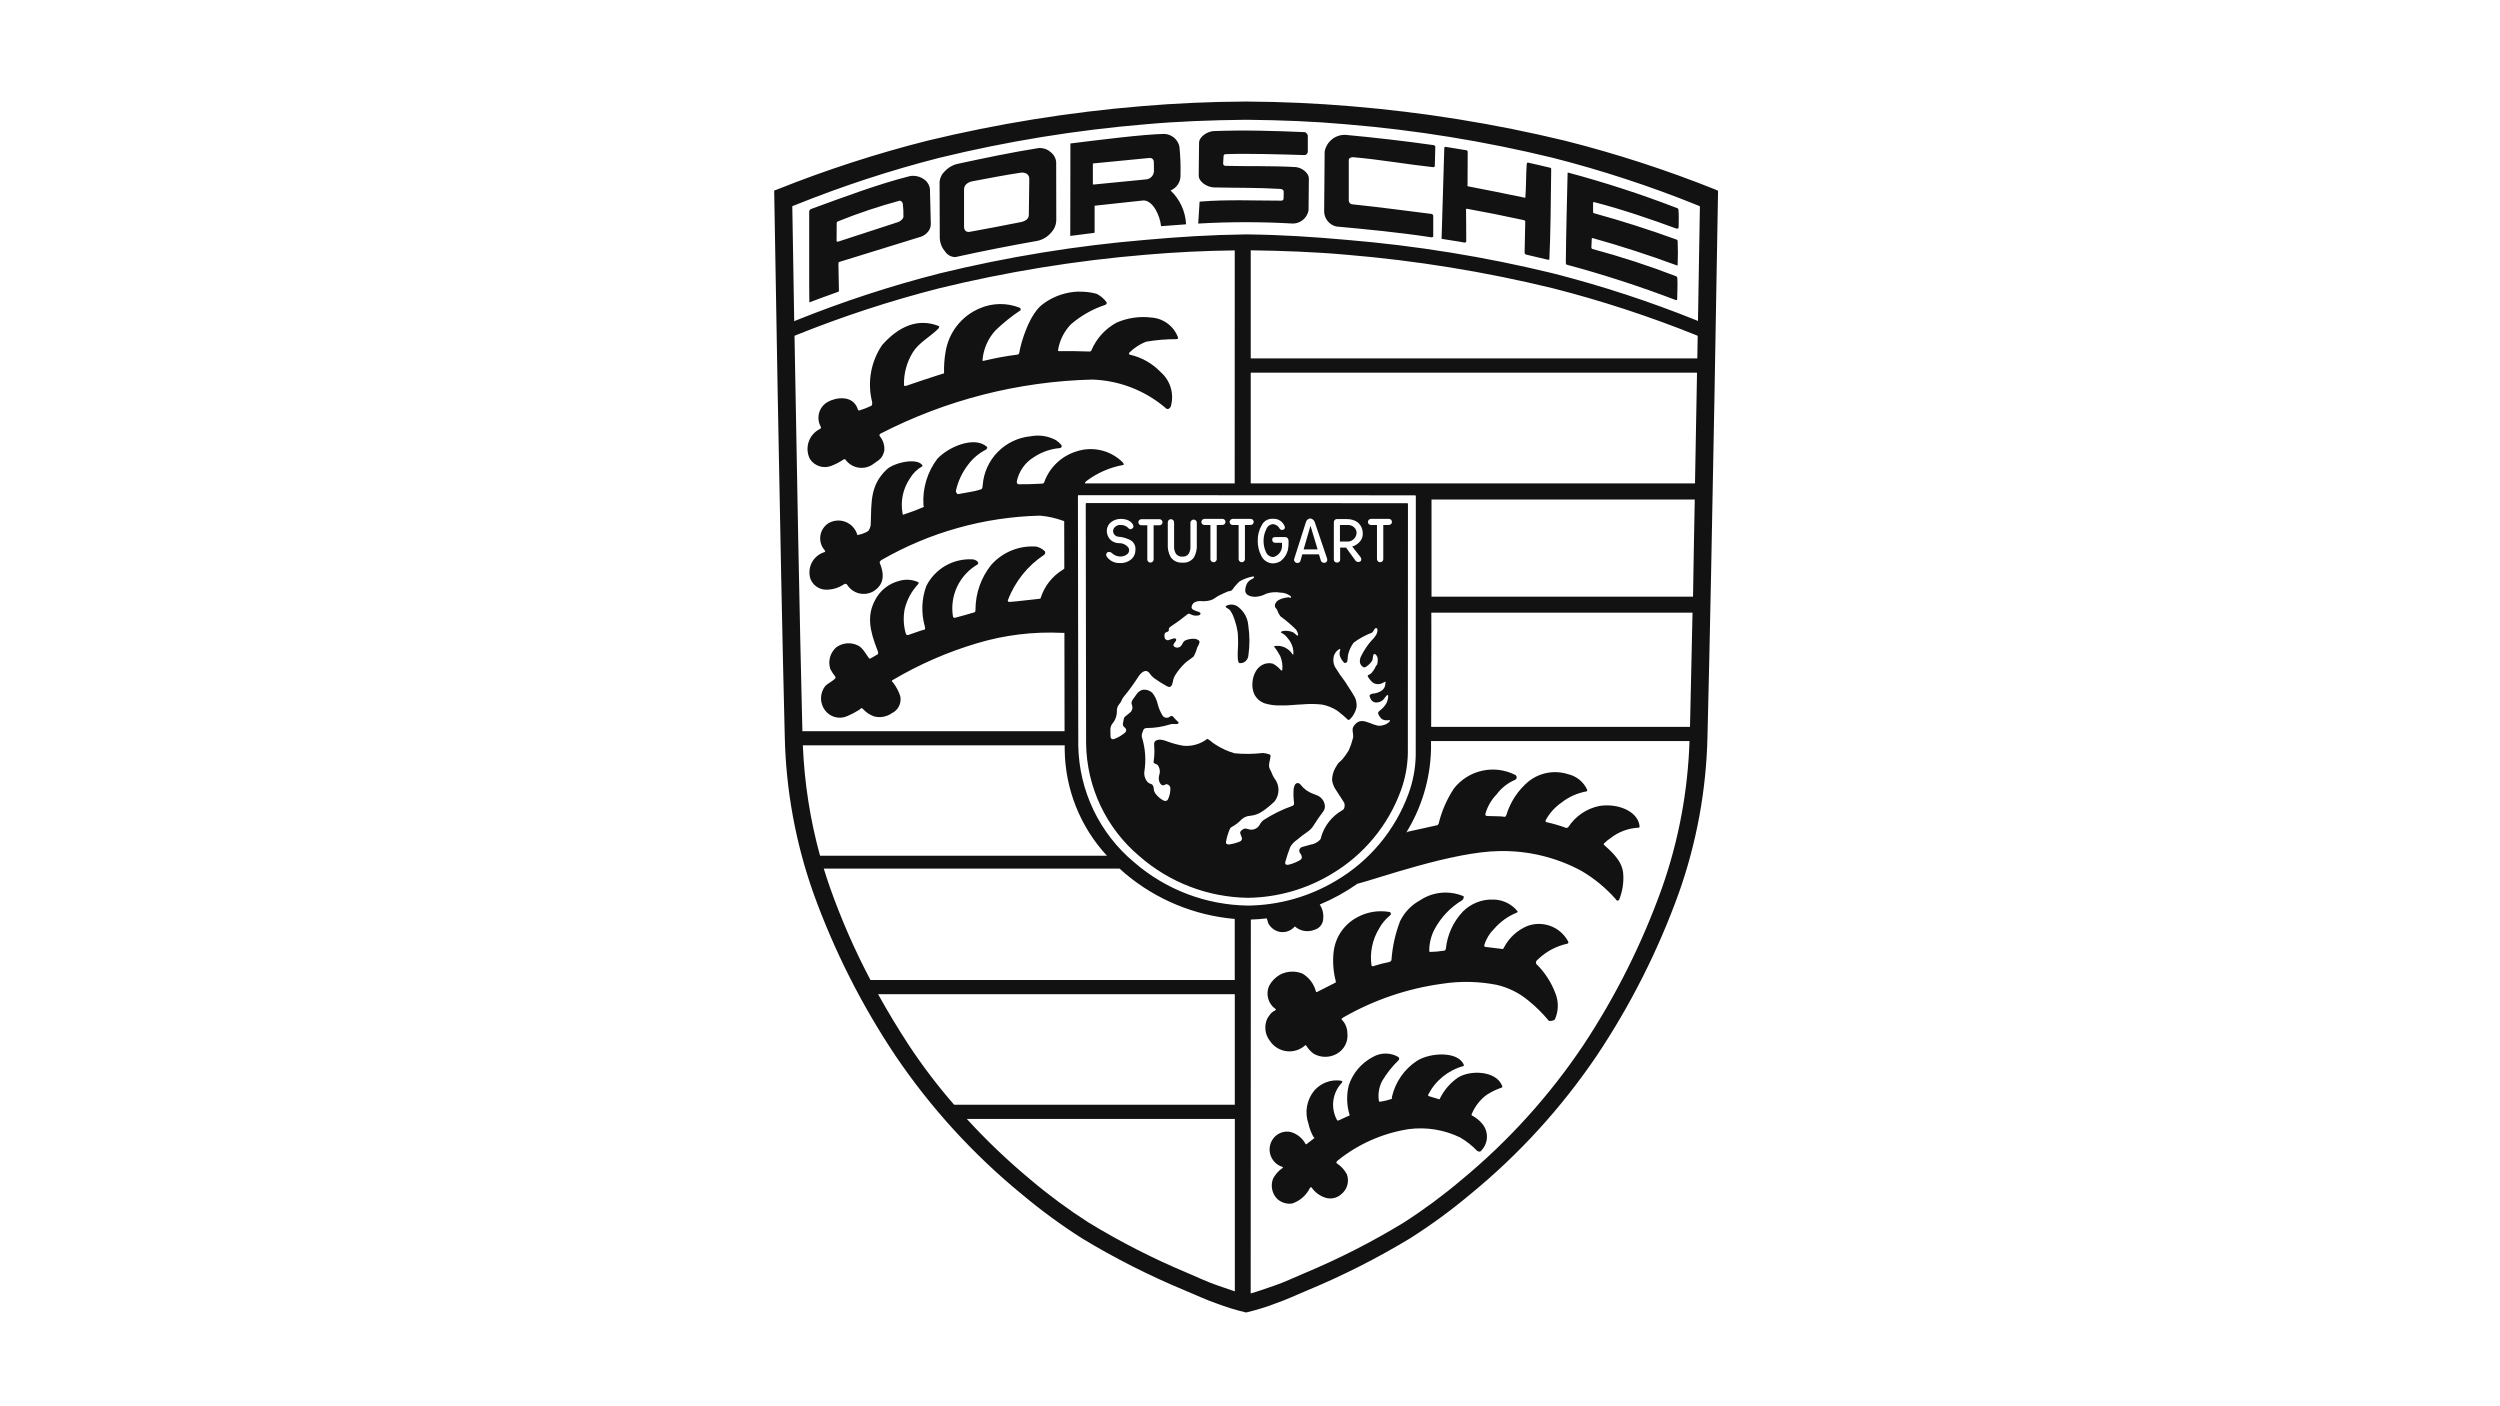 <?xml version="1.0" encoding="UTF-8"?> <svg xmlns="http://www.w3.org/2000/svg" width="320" height="180" viewBox="0 0 320 180" fill="none"><g clip-path="url(#clip0_2036_27)"><path d="M159.319 13C154.917 13.021 150.518 13.217 146.131 13.588C136.886 14.353 127.714 15.832 118.696 18.012C112.161 19.663 105.742 21.748 99.483 24.25L99.095 24.392C99.095 24.392 99.857 71.17 100.451 94.343C100.605 101.165 101.845 107.919 104.126 114.351C106.766 121.668 110.284 128.638 114.602 135.108C119.119 141.789 124.584 147.778 130.825 152.888C133.265 154.934 135.836 156.817 138.523 158.526C142.738 161.072 147.137 163.298 151.685 165.184C153.19 165.817 154.501 166.424 155.69 166.831C156.932 167.306 158.205 167.696 159.5 168C160.795 167.694 162.068 167.302 163.31 166.825C164.486 166.418 165.81 165.817 167.315 165.178C171.86 163.291 176.258 161.065 180.47 158.519C183.162 156.811 185.738 154.928 188.181 152.881C194.42 147.774 199.883 141.787 204.398 135.108C208.717 128.638 212.234 121.668 214.874 114.351C217.157 107.92 218.4 101.165 218.555 94.343C219.143 71.17 219.911 24.418 219.911 24.418C219.791 24.356 219.669 24.3 219.543 24.25C213.282 21.747 206.861 19.663 200.323 18.012C191.306 15.834 182.133 14.357 172.888 13.594C168.502 13.224 164.102 13.026 159.7 13L159.319 13ZM159.319 15.332H159.687C164.073 15.383 168.006 15.525 172.365 15.913C181.255 16.653 190.073 18.084 198.741 20.195C205.028 21.797 211.201 23.819 217.218 26.246C217.343 26.294 217.466 26.348 217.586 26.407L217.341 41.094C217.302 41.068 217.261 41.047 217.218 41.029C211.203 38.603 205.032 36.581 198.747 34.978C190.078 32.87 181.257 31.44 172.365 30.702C168.006 30.315 164.092 30.056 159.707 30.005H159.332C154.947 30.063 151.001 30.315 146.641 30.702C137.751 31.447 128.933 32.883 120.266 34.997C113.978 36.602 107.806 38.626 101.788 41.055C101.743 41.072 101.7 41.094 101.659 41.12L101.414 26.388L101.788 26.246C107.804 23.819 113.974 21.798 120.259 20.195C128.931 18.081 137.754 16.648 146.648 15.906C151.007 15.519 154.934 15.39 159.319 15.332ZM161.179 16.727C159.237 16.691 157.295 16.708 155.354 16.778C154.572 16.81 153.494 17.482 153.481 18.264L153.436 22.448C153.423 23.301 154.546 23.973 155.405 23.992C158.389 24.057 161.024 24.005 163.918 24.186C164.131 24.205 164.318 24.334 164.318 24.547L164.299 25.387C164.302 25.427 164.298 25.466 164.285 25.504C164.271 25.541 164.25 25.575 164.223 25.603C164.195 25.632 164.161 25.654 164.124 25.668C164.087 25.681 164.047 25.687 164.008 25.684C160.643 25.684 157.123 25.523 153.72 25.794C153.539 25.807 153.545 25.762 153.539 25.942L153.384 28.422L153.371 28.616C157.419 28.382 161.477 28.382 165.526 28.616C165.998 28.602 166.451 28.426 166.809 28.118C167.168 27.81 167.41 27.389 167.495 26.924L167.534 22.875C167.534 22.042 166.514 21.428 165.849 21.389C162.994 21.209 159.745 21.305 156.846 21.228C156.805 21.226 156.766 21.217 156.73 21.199C156.693 21.182 156.661 21.157 156.634 21.127C156.608 21.097 156.588 21.062 156.575 21.024C156.563 20.985 156.558 20.945 156.561 20.905L156.62 19.968C156.62 19.788 156.742 19.736 156.923 19.73C159.791 19.626 164.073 19.762 167.011 19.852C167.118 19.834 167.216 19.779 167.287 19.696C167.357 19.614 167.397 19.509 167.399 19.4V17.353C167.399 17.243 167.192 16.92 166.992 16.914C165.055 16.827 163.117 16.76 161.179 16.727ZM149.038 17.14C146.306 17.192 140.377 17.947 137.012 18.367L136.993 30.05V30.198L140.028 29.811C140.041 29.81 140.054 29.805 140.065 29.799C140.076 29.792 140.085 29.783 140.093 29.772C140.107 29.754 140.114 29.731 140.112 29.708V26.33L146.228 25.671C146.764 25.574 147.391 25.968 147.881 26.763C148.274 27.434 148.525 28.18 148.618 28.952L151.634 28.726C151.698 28.726 151.828 28.726 151.815 28.662C151.725 27.033 151.016 25.501 149.832 24.38C150.226 24.22 150.561 23.941 150.789 23.582C151.017 23.223 151.127 22.802 151.104 22.378C151.136 21.162 151.088 19.945 150.962 18.735C150.859 18.293 150.613 17.898 150.263 17.61C149.913 17.321 149.478 17.156 149.025 17.14H149.038ZM172.223 17.262C171.595 17.238 170.979 17.442 170.489 17.836C169.999 18.23 169.667 18.788 169.556 19.407L169.491 27.124C169.512 27.562 169.674 27.98 169.954 28.317C170.233 28.654 170.615 28.89 171.041 28.991C174.981 29.359 178.856 29.714 183.247 30.379C183.318 30.379 183.454 30.334 183.454 30.27V27.583C183.454 27.525 183.325 27.402 183.28 27.389C180.348 27.021 176.479 26.504 173.017 26.143C172.914 26.118 172.822 26.06 172.755 25.979C172.687 25.897 172.648 25.796 172.643 25.691V20.447C172.643 20.227 172.966 20.111 173.185 20.123C176.602 20.408 180.005 21.028 183.415 21.396C183.506 21.409 183.648 21.351 183.654 21.26L183.719 18.793C183.714 18.742 183.694 18.694 183.66 18.656C183.626 18.617 183.581 18.591 183.531 18.58C179.775 18.05 176 17.61 172.223 17.262ZM185.01 18.793C184.933 18.793 184.868 18.884 184.868 18.955C184.83 20.724 184.578 28.364 184.526 30.399V30.573C185.527 30.747 186.631 30.883 187.452 31.051C187.542 31.064 187.678 30.999 187.678 30.909C187.665 29.572 187.678 28.016 187.652 26.802C187.652 26.718 187.691 26.711 187.781 26.724C190.162 27.155 192.534 27.629 194.898 28.145C194.95 28.145 195.234 28.19 195.234 28.338C195.215 29.74 195.189 30.922 195.15 32.323C195.148 32.379 195.164 32.434 195.195 32.481C195.226 32.527 195.272 32.563 195.324 32.582C196.261 32.795 197.152 33.014 198.037 33.227C198.276 33.279 198.315 33.234 198.321 33.15C198.463 30.237 198.515 25.568 198.554 21.628C198.554 21.577 198.534 21.499 198.489 21.486C197.501 21.26 196.571 21.021 195.563 20.808C195.473 20.789 195.421 20.937 195.415 21.034C195.318 22.474 195.357 23.811 195.247 25.245C195.247 25.297 195.247 25.323 195.189 25.31C192.799 24.819 190.248 24.289 187.878 23.843C187.813 23.831 187.839 23.714 187.846 23.643L187.865 19.426C187.862 19.38 187.844 19.336 187.813 19.301C187.783 19.266 187.742 19.242 187.697 19.232C186.801 19.078 185.909 18.931 185.01 18.793ZM133.24 18.942C133.161 18.937 133.081 18.937 133.001 18.942C129.495 19.497 125.968 20.24 122.41 21.008C121.839 21.174 121.325 21.493 120.924 21.932C120.55 22.278 120.316 22.749 120.266 23.256L120.291 30.476C120.319 31.11 120.56 31.715 120.976 32.194C121.118 32.414 121.313 32.595 121.543 32.719C121.774 32.843 122.032 32.907 122.294 32.905C125.794 32.133 129.31 31.438 132.84 30.819C133.518 30.659 134.126 30.282 134.571 29.747C134.952 29.342 135.176 28.816 135.204 28.261L135.191 20.75C135.168 20.499 135.093 20.256 134.971 20.036C134.848 19.815 134.681 19.623 134.48 19.471C134.143 19.16 133.706 18.977 133.247 18.955L133.24 18.942ZM147.171 20.214C147.298 20.207 147.423 20.249 147.519 20.332C147.616 20.416 147.676 20.533 147.688 20.66L147.707 21.88C147.703 22.136 147.61 22.382 147.446 22.577C147.281 22.772 147.054 22.905 146.803 22.952L139.944 23.624L139.886 23.572V20.944L139.944 20.918L147.119 20.22C147.137 20.22 147.154 20.22 147.171 20.22V20.214ZM130.896 22.087C131.073 22.092 131.246 22.141 131.4 22.229C131.514 22.302 131.606 22.403 131.668 22.524C131.729 22.644 131.757 22.779 131.749 22.913L131.69 27.46C131.696 27.59 131.671 27.72 131.616 27.838C131.56 27.956 131.478 28.059 131.374 28.138C131.142 28.296 130.877 28.4 130.599 28.442C128.456 28.869 126.31 29.278 124.16 29.669C124.063 29.693 123.962 29.696 123.864 29.677C123.765 29.658 123.673 29.618 123.592 29.559C123.517 29.47 123.462 29.367 123.429 29.256C123.395 29.145 123.385 29.029 123.398 28.913V24.225C123.402 23.991 123.494 23.767 123.656 23.598C123.873 23.399 124.142 23.265 124.431 23.211C126.304 22.862 128.758 22.378 130.683 22.1C130.753 22.088 130.825 22.084 130.896 22.087ZM200.711 22.087L200.704 22.093C200.652 22.093 200.652 22.171 200.652 22.216C200.562 26.13 200.459 29.753 200.426 33.667C200.426 33.751 200.465 33.86 200.543 33.88C205.262 35.149 209.914 36.658 214.48 38.401C214.686 38.472 214.68 38.317 214.68 38.258C214.699 37.367 214.745 36.463 214.699 35.572C214.694 35.525 214.676 35.481 214.648 35.443C214.619 35.406 214.581 35.377 214.538 35.359C211.028 34.007 207.45 32.841 203.817 31.865C203.782 31.853 203.751 31.83 203.729 31.8C203.707 31.77 203.695 31.734 203.694 31.697L203.746 30.534C203.746 30.483 203.836 30.47 203.888 30.483C207.529 31.505 211.127 32.672 214.674 33.983C214.738 34.002 214.738 33.919 214.738 33.86C214.784 32.853 214.784 31.845 214.738 30.838C214.736 30.8 214.723 30.764 214.7 30.734C214.677 30.704 214.645 30.682 214.609 30.67C211.129 29.403 207.6 28.276 204.03 27.292C203.979 27.279 203.914 27.228 203.914 27.176V25.936C203.914 25.884 203.998 25.852 204.05 25.872C207.692 26.802 211.696 28.197 214.48 29.223C214.725 29.314 214.867 29.275 214.867 29.049C214.867 28.035 214.906 27.964 214.854 26.956C214.841 26.827 214.829 26.698 214.712 26.653C210.127 24.883 205.451 23.358 200.704 22.087H200.711ZM116.946 22.5C116.764 22.498 116.582 22.518 116.404 22.558C112.206 23.63 107.988 25.232 103.771 26.769C103.713 26.805 103.665 26.854 103.632 26.913C103.598 26.971 103.579 27.037 103.577 27.105V36.573L103.597 38.704C103.597 38.704 106.639 37.561 107.297 37.348C107.381 37.322 107.381 37.238 107.381 37.148L107.317 33.789C107.317 33.693 107.33 33.55 107.42 33.531L117.915 30.289C118.268 30.161 118.577 29.934 118.806 29.637C119.035 29.352 119.154 28.994 119.142 28.629L119.032 24.218C119.005 23.963 118.922 23.716 118.789 23.497C118.656 23.277 118.477 23.089 118.264 22.946C117.878 22.671 117.419 22.517 116.946 22.507V22.5ZM115.099 25.703C115.331 25.639 115.551 25.904 115.564 26.11C115.626 26.646 115.652 27.186 115.641 27.725C115.635 28.016 115.215 28.352 114.931 28.435L107.284 30.928C107.213 30.954 107.084 30.928 107.084 30.851L107.097 28.539C107.097 28.429 107.226 28.338 107.33 28.306C109.866 27.287 112.46 26.418 115.099 25.703ZM160.094 32.039C164.311 32.104 168.141 32.233 172.365 32.608C181.253 33.348 190.069 34.779 198.734 36.889C205.022 38.492 211.195 40.514 217.212 42.941C217.243 42.954 217.273 42.969 217.302 42.986C217.285 43.95 217.27 44.915 217.257 45.879H160.094V32.039ZM158.047 32.052L158.04 61.877H139.008C138.73 61.851 138.911 61.728 139.105 61.541C140.468 60.522 142.048 59.833 143.722 59.526C143.864 59.513 143.903 59.435 143.703 59.177C142.931 58.408 141.959 57.871 140.897 57.629C139.834 57.387 138.725 57.449 137.697 57.808C136.772 58.106 135.928 58.612 135.23 59.287C134.531 59.962 133.996 60.788 133.667 61.702C133.653 61.76 133.62 61.812 133.573 61.848C133.526 61.885 133.468 61.904 133.408 61.903C132.398 61.966 131.385 61.994 130.373 61.986C130.211 61.986 130.134 61.78 130.147 61.625C130.279 60.979 130.545 60.367 130.926 59.829C131.307 59.291 131.796 58.838 132.362 58.499C133.364 57.839 134.518 57.443 135.714 57.349C135.754 57.337 135.791 57.316 135.821 57.286C135.851 57.257 135.873 57.22 135.886 57.18C135.899 57.14 135.902 57.097 135.894 57.056C135.887 57.015 135.869 56.976 135.843 56.943C135.646 56.712 135.417 56.51 135.165 56.342C134.17 55.805 133.02 55.63 131.91 55.845C130.321 55.999 128.837 56.707 127.718 57.845C126.598 58.983 125.915 60.479 125.788 62.07C125.723 62.458 125.826 62.548 125.445 62.678C124.722 62.923 123.366 63.091 122.642 63.246C122.513 63.265 122.319 62.968 122.352 62.839C122.62 61.612 123.158 60.461 123.928 59.468C124.513 58.683 125.268 58.04 126.136 57.588C126.304 57.504 126.459 57.304 126.304 57.175C124.67 55.754 121.325 57.252 119.975 58.731C118.7 60.416 118.071 62.5 118.199 64.609C118.199 64.712 118.289 64.873 118.199 64.912C117.352 65.272 116.49 65.595 115.616 65.881C115.538 65.9 115.525 65.7 115.512 65.623C115.254 64.097 115.594 62.531 116.462 61.25C116.841 60.602 117.384 60.065 118.038 59.694C118.102 59.655 118.089 59.578 118.038 59.513C117.295 58.551 114.363 59.242 113.465 60.12C111.398 62.135 111.547 64.092 111.45 67.205C111.444 67.353 111.256 67.922 111.088 67.999C110.721 68.218 110.319 68.371 109.9 68.451C109.764 68.49 109.751 68.542 109.719 68.406C109.608 68.043 109.415 67.709 109.157 67.431C108.898 67.153 108.58 66.936 108.225 66.798C107.871 66.66 107.491 66.605 107.112 66.635C106.733 66.665 106.366 66.78 106.038 66.972C105.761 67.15 105.526 67.386 105.348 67.662C105.17 67.939 105.053 68.251 105.006 68.577C104.959 68.903 104.982 69.235 105.074 69.551C105.167 69.867 105.326 70.159 105.541 70.408C105.638 70.518 105.67 70.628 105.521 70.673C105.176 70.779 104.855 70.953 104.578 71.185C104.301 71.417 104.073 71.702 103.908 72.024C103.742 72.345 103.642 72.696 103.615 73.056C103.587 73.416 103.631 73.779 103.745 74.122C103.901 74.507 104.163 74.84 104.502 75.08C104.841 75.32 105.242 75.459 105.657 75.478C106.507 75.502 107.343 75.258 108.046 74.78C108.076 74.759 108.11 74.744 108.145 74.736C108.181 74.728 108.218 74.726 108.254 74.732C108.29 74.738 108.324 74.751 108.355 74.771C108.386 74.79 108.413 74.815 108.434 74.845C108.783 75.405 109.34 75.804 109.983 75.955C110.626 76.105 111.302 75.994 111.863 75.646C112.91 74.955 113.375 73.883 112.6 72.036C112.554 71.932 112.729 71.739 112.819 71.687C119.006 68.126 125.987 66.172 133.124 66.004C134.13 66.091 135.12 66.31 136.069 66.656C136.121 66.666 136.171 66.684 136.218 66.707L136.231 72.785C136.164 72.847 136.09 72.901 136.011 72.946C134.686 73.758 133.696 75.019 133.221 76.498C133.195 76.608 133.182 76.634 132.995 76.653C131.749 76.776 130.418 76.957 129.178 77.054C129.107 77.067 128.971 76.931 128.997 76.86C129.896 74.458 131.536 72.404 133.68 70.996C133.735 70.94 133.772 70.868 133.783 70.79C133.795 70.712 133.781 70.633 133.744 70.563C133.441 70.272 133.067 70.065 132.659 69.963C131.581 69.881 130.498 70.049 129.495 70.454C128.493 70.86 127.597 71.492 126.879 72.3C125.592 73.904 124.882 75.895 124.864 77.951C124.858 78.094 124.883 78.326 124.741 78.371C123.94 78.623 123.056 78.849 122.223 79.082C122.126 79.108 121.996 79.011 121.977 78.907C121.767 77.611 121.954 76.282 122.514 75.094C123.075 73.907 123.982 72.917 125.116 72.255C125.445 71.997 124.87 71.597 124.457 71.597C123.248 71.531 122.045 71.82 120.998 72.428C119.951 73.036 119.103 73.937 118.561 75.019C117.964 76.665 117.897 78.455 118.367 80.141C118.386 80.289 118.49 80.548 118.328 80.587C117.818 80.709 116.617 81.168 116.242 81.284C116.106 81.329 116.016 81.265 115.939 81.09C115.644 80.065 115.598 78.985 115.803 77.939C116.095 76.746 116.692 75.649 117.534 74.755C117.585 74.69 117.605 74.548 117.534 74.516C116.766 74.169 115.899 74.111 115.093 74.354C114.434 74.521 113.819 74.826 113.288 75.249C112.756 75.672 112.322 76.204 112.012 76.808C110.985 78.727 111.25 80.573 112.341 83.299C112.393 83.428 112.458 83.674 112.341 83.751L111.456 84.268C111.347 84.352 111.25 84.281 111.172 84.171C110.817 83.667 110.371 82.866 109.816 82.621C109.378 82.403 108.89 82.309 108.402 82.349C107.915 82.388 107.448 82.561 107.052 82.847C106.664 83.184 106.384 83.627 106.246 84.122C106.109 84.617 106.119 85.141 106.277 85.63C106.457 85.979 106.674 86.308 106.923 86.612C106.987 86.703 106.916 86.845 106.839 86.916C106.458 87.251 105.935 87.497 105.625 87.82C105.289 88.253 105.101 88.782 105.089 89.33C105.078 89.878 105.243 90.415 105.56 90.862C105.876 91.312 106.339 91.639 106.87 91.784C107.4 91.929 107.965 91.884 108.466 91.656C108.986 91.434 109.487 91.171 109.965 90.868C110.139 90.752 110.255 90.539 110.417 90.707C110.808 91.153 111.306 91.492 111.863 91.695C112.251 91.798 112.656 91.816 113.051 91.747C113.445 91.678 113.821 91.523 114.15 91.294C114.549 91.105 114.874 90.787 115.07 90.391C115.267 89.995 115.325 89.544 115.235 89.112C115.031 88.481 114.719 87.89 114.311 87.368C114.098 87.142 114.085 87.155 114.311 87.019C117.681 85.029 121.281 83.459 125.032 82.343C128.568 81.28 132.259 80.828 135.946 81.006H136.244L136.263 93.594H102.705C102.357 79.818 101.956 58.008 101.698 42.986C101.727 42.969 101.757 42.954 101.788 42.941C107.803 40.514 113.974 38.492 120.259 36.889C128.927 34.779 137.745 33.348 146.635 32.608C150.433 32.278 154.242 32.093 158.053 32.052H158.047ZM138.104 37.322C136.495 37.359 134.935 37.882 133.628 38.82C131.781 40.035 130.683 43.813 130.463 45.163C130.452 45.224 130.421 45.281 130.374 45.323C130.327 45.365 130.268 45.39 130.205 45.395C128.735 45.58 127.278 45.85 125.839 46.202C125.794 46.209 125.762 46.138 125.762 46.093C125.874 44.671 126.46 43.329 127.428 42.282C128.41 41.335 129.476 40.479 130.612 39.725C130.696 39.654 130.638 39.434 130.534 39.395C129.714 39.067 128.836 38.905 127.953 38.919C127.069 38.932 126.197 39.12 125.387 39.473C124.244 39.958 123.243 40.726 122.48 41.706C121.717 42.686 121.217 43.845 121.028 45.072C120.877 45.946 120.815 46.833 120.84 47.72C120.853 47.83 120.647 47.836 120.55 47.868C118.961 48.366 117.295 48.947 115.964 49.393C115.9 49.419 115.713 49.406 115.713 49.328C115.663 47.837 116.056 46.365 116.843 45.098C117.618 43.839 119.058 43.128 120.104 42.069C120.175 41.992 120.285 41.785 120.175 41.74C117.527 40.674 115.028 41.765 112.916 44.161C112.201 45.212 111.716 46.402 111.494 47.653C111.271 48.904 111.316 50.188 111.624 51.421C111.683 51.653 111.624 51.905 111.502 51.957C111.02 52.182 110.524 52.374 110.016 52.532C109.994 52.539 109.97 52.542 109.946 52.54C109.922 52.537 109.9 52.529 109.879 52.517C109.859 52.505 109.841 52.488 109.828 52.468C109.815 52.448 109.807 52.426 109.803 52.402C109.203 50.491 106.961 50.865 105.948 51.447C105.412 51.748 105.017 52.249 104.848 52.841C104.68 53.432 104.753 54.066 105.05 54.605C105.065 54.627 105.075 54.653 105.08 54.68C105.085 54.706 105.085 54.734 105.079 54.761C105.073 54.787 105.061 54.812 105.045 54.834C105.029 54.856 105.009 54.875 104.985 54.889C104.643 55.052 104.337 55.282 104.085 55.565C103.833 55.847 103.64 56.178 103.517 56.536C103.393 56.894 103.343 57.273 103.368 57.651C103.392 58.029 103.492 58.399 103.661 58.738C103.947 59.184 104.379 59.517 104.884 59.679C105.388 59.84 105.934 59.821 106.425 59.623C106.985 59.407 107.518 59.127 108.014 58.79C108.045 58.774 108.08 58.768 108.115 58.773C108.15 58.777 108.182 58.792 108.208 58.815C108.408 59.097 108.663 59.336 108.958 59.516C109.253 59.696 109.582 59.814 109.924 59.862C110.266 59.91 110.615 59.888 110.948 59.797C111.282 59.706 111.593 59.548 111.863 59.332C112.606 58.803 112.897 58.712 113.181 57.756C113.223 57.411 113.193 57.06 113.093 56.727C112.993 56.393 112.825 56.084 112.6 55.819C112.522 55.754 112.593 55.56 112.684 55.515C121.078 51.191 130.343 48.822 139.783 48.585C143.21 48.687 146.501 49.946 149.121 52.157C149.166 52.221 149.226 52.273 149.296 52.308C149.366 52.343 149.444 52.36 149.522 52.357C149.602 52.324 149.674 52.275 149.734 52.212C149.794 52.15 149.84 52.076 149.871 51.995C150.09 51.216 150.082 50.39 149.849 49.614C149.615 48.839 149.166 48.146 148.553 47.617C147.484 46.502 146.109 45.729 144.601 45.395C144.523 45.376 144.471 45.208 144.536 45.156C145.15 44.537 145.887 44.053 146.7 43.735C147.991 43.517 149.298 43.409 150.607 43.412C150.697 43.406 150.833 43.315 150.801 43.231C150.545 42.517 150.087 41.893 149.483 41.434C148.878 40.976 148.154 40.703 147.397 40.648C145.874 40.458 144.328 40.681 142.921 41.294C141.468 42.08 140.328 43.34 139.692 44.865C139.673 44.904 139.644 44.936 139.607 44.959C139.571 44.982 139.529 44.994 139.486 44.995C138.207 44.948 136.928 44.933 135.649 44.949C135.559 44.949 135.423 44.949 135.423 44.859C135.61 43.601 136.186 42.434 137.07 41.52C138.355 40.407 139.847 39.559 141.462 39.027C141.585 38.988 141.72 38.795 141.649 38.698C141.312 38.232 140.866 37.855 140.351 37.6C139.62 37.406 138.866 37.317 138.11 37.335L138.104 37.322ZM160.094 47.701H217.218C217.141 52.131 217.057 56.955 216.96 61.877H160.094V47.701ZM138.065 63.382L181.116 63.401C181.141 63.399 181.167 63.406 181.187 63.422C181.207 63.437 181.221 63.46 181.226 63.485L181.213 96.668C181.181 98.352 180.869 100.02 180.289 101.602C178.575 106.282 175.288 110.22 170.989 112.743C167.59 114.774 163.712 115.869 159.752 115.914C154.383 115.848 149.21 113.88 145.156 110.359C142.965 108.531 141.194 106.252 139.963 103.677C138.731 101.103 138.069 98.294 138.02 95.441L137.974 63.504C137.974 63.42 137.981 63.382 138.065 63.382ZM183.234 63.937H216.928C216.85 68.103 216.766 72.307 216.708 76.376H183.234V66.72V63.937ZM139.066 64.395C138.982 64.395 138.975 64.428 138.975 64.512L139.021 95.208C139.062 97.951 139.691 100.653 140.865 103.132C142.039 105.61 143.732 107.809 145.828 109.578C149.679 112.956 154.61 114.85 159.733 114.919C163.515 114.875 167.216 113.82 170.453 111.864C174.564 109.427 177.701 105.637 179.327 101.143C179.878 99.622 180.175 98.021 180.205 96.403L180.218 64.499C180.218 64.486 180.214 64.474 180.209 64.462C180.203 64.451 180.195 64.441 180.185 64.432C180.176 64.424 180.165 64.417 180.153 64.413C180.141 64.409 180.128 64.407 180.115 64.408L139.066 64.395ZM167.715 66.359C167.713 66.359 167.717 66.359 167.715 66.359C167.841 66.378 167.966 66.43 168.065 66.511C168.164 66.592 168.239 66.697 168.283 66.817L169.846 71.435C169.878 71.507 169.893 71.585 169.889 71.663C169.886 71.742 169.865 71.818 169.827 71.887C169.785 71.938 169.731 71.979 169.671 72.006C169.61 72.033 169.544 72.045 169.478 72.042C169.389 72.044 169.301 72.018 169.228 71.967C169.155 71.915 169.1 71.842 169.071 71.758L168.826 70.951H166.695L166.462 71.777C166.398 72.036 166.204 72.061 166.004 72.061C165.946 72.053 165.891 72.033 165.842 72.002C165.793 71.971 165.751 71.929 165.719 71.881C165.682 71.834 165.657 71.779 165.646 71.721C165.634 71.662 165.638 71.602 165.655 71.545L167.153 66.843C167.186 66.715 167.258 66.6 167.358 66.513C167.459 66.427 167.583 66.373 167.715 66.359ZM162.787 66.404C162.837 66.401 162.886 66.401 162.936 66.404C163.265 66.382 163.592 66.47 163.867 66.653C164.141 66.837 164.348 67.105 164.454 67.418C164.466 67.456 164.471 67.496 164.468 67.537C164.465 67.577 164.454 67.616 164.435 67.651C164.416 67.687 164.391 67.719 164.359 67.744C164.328 67.769 164.292 67.788 164.253 67.799C164.176 67.839 164.086 67.848 164.002 67.824C163.918 67.8 163.846 67.745 163.801 67.67C163.72 67.509 163.599 67.371 163.45 67.27C163.301 67.168 163.128 67.106 162.949 67.088C162.758 67.1 162.575 67.168 162.422 67.282C162.27 67.397 162.154 67.554 162.09 67.734C161.862 68.178 161.74 68.669 161.735 69.168C161.722 69.675 161.824 70.178 162.032 70.641C162.108 70.84 162.245 71.011 162.423 71.129C162.602 71.247 162.813 71.307 163.026 71.299C163.358 71.201 163.646 70.991 163.841 70.705C164.037 70.419 164.127 70.075 164.098 69.73V69.478H163.226C163.174 69.48 163.121 69.471 163.072 69.451C163.023 69.431 162.979 69.401 162.943 69.362C162.907 69.323 162.879 69.277 162.862 69.227C162.846 69.177 162.84 69.124 162.845 69.071C162.845 68.923 162.891 68.748 163.226 68.748H164.466C164.88 68.748 164.938 69.058 164.938 69.33C164.946 69.658 164.922 69.987 164.867 70.311C164.738 70.919 164.394 71.461 163.898 71.835C163.605 72.011 163.271 72.107 162.929 72.113C162.622 72.108 162.323 72.018 162.064 71.852C161.805 71.687 161.597 71.453 161.463 71.177C161.134 70.562 160.971 69.872 160.992 69.175C160.979 68.485 161.158 67.805 161.509 67.211C161.628 66.973 161.81 66.771 162.035 66.629C162.261 66.487 162.521 66.409 162.787 66.404ZM143.49 66.417C143.498 66.417 143.507 66.417 143.516 66.417C144.697 66.43 145.085 67.134 145.085 67.386C145.085 67.612 144.691 67.902 144.471 67.638C144.345 67.494 144.189 67.38 144.014 67.304C143.838 67.228 143.648 67.192 143.458 67.198C143.25 67.177 143.041 67.227 142.865 67.339C142.689 67.452 142.556 67.621 142.489 67.818C142.469 67.916 142.47 68.016 142.49 68.113C142.51 68.21 142.55 68.302 142.606 68.384C142.663 68.465 142.736 68.534 142.82 68.587C142.904 68.64 142.998 68.675 143.096 68.69C143.703 68.727 144.293 68.904 144.82 69.207H144.814C144.993 69.34 145.135 69.516 145.227 69.72C145.319 69.923 145.356 70.147 145.337 70.369C145.347 70.788 145.191 71.194 144.904 71.5C144.692 71.699 144.441 71.853 144.166 71.951C143.891 72.049 143.6 72.088 143.309 72.068C142.971 72.08 142.636 72.003 142.338 71.844C142.04 71.686 141.789 71.451 141.61 71.164C141.585 71.099 141.546 70.757 141.83 70.66C141.925 70.638 142.025 70.641 142.118 70.671C142.211 70.701 142.295 70.755 142.36 70.828C142.635 71.081 142.993 71.226 143.367 71.235C143.714 71.246 144.054 71.131 144.323 70.912C144.421 70.817 144.488 70.695 144.516 70.561C144.544 70.428 144.53 70.289 144.478 70.163C144.343 69.958 144.157 69.792 143.938 69.681C143.72 69.57 143.476 69.518 143.231 69.53C142.817 69.527 142.419 69.365 142.121 69.078C141.96 68.911 141.837 68.712 141.76 68.493C141.683 68.275 141.654 68.043 141.675 67.812C141.696 67.599 141.765 67.394 141.877 67.211C141.989 67.029 142.141 66.874 142.321 66.759C142.667 66.529 143.074 66.41 143.49 66.417ZM154.14 66.417C154.137 66.417 154.142 66.417 154.14 66.417C154.152 66.416 154.172 66.416 154.185 66.417H156.477C156.58 66.417 156.679 66.458 156.752 66.53C156.824 66.603 156.865 66.702 156.865 66.804C156.865 66.907 156.824 67.006 156.752 67.078C156.679 67.151 156.58 67.192 156.477 67.192L155.741 67.205V71.609C155.729 71.708 155.681 71.798 155.607 71.864C155.532 71.929 155.437 71.965 155.338 71.965C155.239 71.965 155.143 71.929 155.069 71.864C154.994 71.798 154.946 71.708 154.934 71.609V67.198H154.185C154.082 67.204 153.981 67.169 153.904 67.101C153.827 67.032 153.781 66.936 153.775 66.833C153.769 66.731 153.804 66.63 153.872 66.553C153.941 66.476 154.037 66.429 154.14 66.423V66.417ZM157.756 66.417C157.758 66.417 157.761 66.417 157.763 66.417C157.776 66.416 157.789 66.416 157.801 66.417H160.088C160.19 66.417 160.289 66.458 160.362 66.53C160.434 66.603 160.475 66.702 160.475 66.804C160.475 66.907 160.434 67.006 160.362 67.078C160.289 67.151 160.19 67.192 160.088 67.192L159.351 67.205V71.609C159.339 71.708 159.291 71.798 159.217 71.864C159.143 71.929 159.047 71.965 158.948 71.965C158.849 71.965 158.753 71.929 158.679 71.864C158.604 71.798 158.557 71.708 158.544 71.609V67.198H157.801C157.699 67.204 157.598 67.169 157.521 67.101C157.444 67.032 157.397 66.936 157.391 66.833C157.385 66.731 157.42 66.63 157.489 66.553C157.557 66.476 157.653 66.429 157.756 66.423V66.417ZM175.452 66.417C175.456 66.417 175.461 66.417 175.465 66.417C175.478 66.416 175.491 66.416 175.504 66.417H177.784C177.886 66.417 177.985 66.458 178.058 66.53C178.13 66.603 178.171 66.702 178.171 66.804C178.171 66.907 178.13 67.006 178.058 67.078C177.985 67.151 177.886 67.192 177.784 67.192L177.06 67.205V71.609C177.048 71.708 177 71.798 176.926 71.864C176.851 71.929 176.756 71.965 176.657 71.965C176.558 71.965 176.462 71.929 176.388 71.864C176.313 71.798 176.265 71.708 176.253 71.609V67.198H175.504C175.401 67.204 175.3 67.169 175.223 67.101C175.146 67.032 175.1 66.936 175.094 66.833C175.088 66.731 175.123 66.63 175.191 66.553C175.26 66.476 175.356 66.429 175.459 66.423L175.452 66.417ZM171.08 66.443C171.106 66.44 171.132 66.44 171.157 66.443H172.384C172.86 66.429 173.328 66.559 173.728 66.817C173.933 66.975 174.102 67.176 174.222 67.406C174.343 67.636 174.412 67.889 174.425 68.148C174.453 68.382 174.427 68.619 174.347 68.841C174.267 69.063 174.137 69.264 173.967 69.427C173.755 69.644 173.497 69.81 173.211 69.911L173.082 69.956L174.102 71.248C174.194 71.346 174.247 71.475 174.251 71.609C174.238 71.816 174.102 71.932 173.863 71.932C173.793 71.935 173.724 71.921 173.661 71.89C173.598 71.86 173.543 71.814 173.502 71.758L172.294 70.092H171.538V71.577C171.546 71.633 171.541 71.691 171.524 71.745C171.507 71.8 171.478 71.849 171.439 71.891C171.4 71.932 171.352 71.965 171.299 71.985C171.245 72.006 171.188 72.014 171.131 72.01C171.075 72.012 171.02 72.002 170.968 71.981C170.916 71.959 170.87 71.927 170.831 71.886C170.793 71.845 170.765 71.796 170.747 71.743C170.73 71.689 170.724 71.633 170.731 71.577V66.888C170.724 66.772 170.761 66.656 170.834 66.565C170.9 66.497 170.986 66.454 171.08 66.443ZM146.086 66.456C146.093 66.456 146.099 66.456 146.105 66.456H148.411C148.515 66.456 148.614 66.497 148.687 66.57C148.761 66.643 148.802 66.743 148.802 66.846C148.802 66.95 148.761 67.049 148.687 67.123C148.614 67.196 148.515 67.237 148.411 67.237H147.662V71.655C147.649 71.753 147.602 71.843 147.527 71.909C147.453 71.974 147.357 72.01 147.258 72.01C147.159 72.01 147.064 71.974 146.989 71.909C146.915 71.843 146.867 71.753 146.855 71.655V67.237H146.105C146.003 67.24 145.903 67.201 145.829 67.13C145.754 67.06 145.711 66.962 145.708 66.859C145.706 66.757 145.744 66.657 145.815 66.582C145.886 66.508 145.983 66.458 146.086 66.456ZM149.851 66.456C149.856 66.456 149.86 66.456 149.864 66.456C149.919 66.454 149.974 66.463 150.025 66.483C150.077 66.503 150.123 66.534 150.163 66.572C150.202 66.611 150.233 66.657 150.254 66.708C150.275 66.759 150.285 66.814 150.284 66.869V69.911C150.261 70.253 150.345 70.593 150.523 70.886C150.619 71.01 150.744 71.107 150.887 71.171C151.03 71.234 151.187 71.26 151.343 71.248C151.498 71.263 151.653 71.237 151.795 71.174C151.936 71.111 152.059 71.011 152.15 70.886C152.32 70.593 152.399 70.255 152.376 69.917V66.862C152.389 66.764 152.443 66.674 152.518 66.608C152.592 66.543 152.688 66.507 152.787 66.507C152.886 66.507 152.981 66.543 153.056 66.608C153.13 66.674 153.178 66.764 153.19 66.862V69.653C153.235 70.24 153.109 70.827 152.829 71.345C152.664 71.576 152.441 71.76 152.183 71.878C151.924 71.996 151.639 72.044 151.356 72.016C151.072 72.04 150.786 71.99 150.526 71.873C150.266 71.755 150.041 71.573 149.871 71.345C149.572 70.833 149.435 70.243 149.477 69.653V66.862C149.476 66.76 149.515 66.661 149.584 66.586C149.654 66.51 149.749 66.464 149.851 66.456ZM171.512 67.198V69.317H172.352C172.512 69.335 172.674 69.319 172.828 69.271C172.981 69.223 173.123 69.144 173.245 69.038C173.366 68.933 173.464 68.803 173.533 68.658C173.602 68.512 173.639 68.354 173.644 68.193C173.64 68.059 173.609 67.928 173.553 67.806C173.496 67.685 173.415 67.577 173.314 67.489C173.201 67.387 173.068 67.309 172.924 67.259C172.78 67.209 172.627 67.189 172.475 67.198H171.512ZM167.741 67.295L166.863 70.324H168.658L167.741 67.295ZM160.378 73.786C160.449 73.786 160.514 73.799 160.52 73.857C160.533 73.973 160.417 74.044 160.249 74.128C159.999 74.234 159.787 74.415 159.642 74.645C159.463 74.966 159.376 75.33 159.39 75.698C159.415 75.808 159.464 75.911 159.535 76C159.605 76.088 159.695 76.159 159.797 76.208C160.083 76.342 160.398 76.404 160.714 76.388C161.202 76.359 161.676 76.22 162.103 75.982C162.678 75.796 163.289 75.751 163.885 75.853C164.335 75.857 164.772 75.999 165.138 76.259C165.293 76.369 165.267 76.505 165.209 76.518C165.119 76.55 165.022 76.44 164.925 76.453C164.613 76.484 164.306 76.549 164.008 76.647C163.62 76.821 163.446 76.886 163.259 77.228C163.184 77.374 163.168 77.542 163.214 77.7C163.278 77.855 163.44 77.958 163.472 78.068C163.566 78.357 163.706 78.629 163.885 78.875C163.945 78.93 164.01 78.98 164.079 79.023C164.722 79.504 165.33 80.028 165.9 80.593C166.025 80.774 166.113 80.978 166.159 81.194C166.178 81.271 166.113 81.387 166.042 81.355C165.959 81.3 165.881 81.237 165.81 81.168C165.712 81.063 165.596 80.978 165.467 80.916C165.107 80.77 164.717 80.715 164.331 80.754C164.156 80.754 163.808 80.909 164.008 80.987C164.35 81.162 164.643 81.419 164.86 81.736C165.346 82.286 165.595 83.006 165.551 83.738C165.551 83.777 165.474 83.803 165.455 83.777C165.287 83.499 165.062 83.259 164.796 83.073C164.404 82.786 163.924 82.644 163.44 82.672C163.343 82.679 163.052 82.672 163.084 82.763C163.388 83.148 163.654 83.561 163.879 83.996C164.111 84.56 164.198 85.173 164.131 85.779C164.124 85.811 164.001 85.844 163.982 85.811C163.831 85.633 163.665 85.469 163.485 85.32C163.305 85.159 163.1 85.029 162.878 84.933C162.431 84.83 161.962 84.894 161.56 85.114C161.204 85.31 160.912 85.607 160.721 85.966C160.492 86.373 160.355 86.825 160.32 87.29C160.249 87.858 160.343 88.434 160.591 88.95C160.864 89.436 161.298 89.811 161.819 90.009C162.515 90.231 163.245 90.327 163.976 90.293C164.873 90.326 165.771 90.19 166.669 90.164C167.52 90.084 168.377 90.09 169.226 90.183C169.914 90.32 170.571 90.583 171.164 90.959C171.647 91.328 172.111 91.722 172.552 92.14C172.604 92.179 172.72 92.121 172.778 92.082C173.202 91.675 173.497 91.151 173.624 90.578C173.708 90.021 173.579 89.454 173.263 88.989C172.959 88.44 172.514 87.826 172.165 87.245C171.692 86.635 171.256 85.996 170.86 85.333C170.646 84.888 170.607 84.379 170.75 83.906C170.873 83.556 171.119 83.263 171.441 83.079C171.513 83.034 171.584 83.118 171.551 83.215C171.459 83.445 171.441 83.698 171.5 83.938C171.608 84.285 171.807 84.597 172.074 84.843C172.158 84.907 172.378 84.81 172.43 84.707C172.546 84.429 172.475 83.996 172.578 83.712C172.709 83.183 172.946 82.687 173.276 82.253C173.988 81.724 174.77 81.298 175.601 80.987C175.814 80.864 175.949 80.309 176.188 80.399C176.427 80.483 176.298 81.045 176.117 81.316C175.859 81.717 175.555 81.962 175.271 82.324C174.883 82.822 174.544 83.356 174.257 83.919C174.101 84.186 174.035 84.496 174.07 84.804C174.099 84.933 174.157 85.055 174.238 85.16C174.319 85.265 174.423 85.35 174.541 85.411C174.684 85.475 174.864 85.346 174.994 85.249C175.242 85.068 175.454 84.843 175.62 84.584C175.769 84.339 175.685 84.009 175.827 83.757C175.865 83.699 176.02 83.712 176.066 83.757C176.221 83.899 176.322 84.091 176.35 84.3C176.364 84.545 176.342 84.791 176.285 85.03C176.266 85.082 176.13 85.204 176.085 85.32C176.05 85.41 176.007 85.497 175.956 85.579C175.723 85.986 175.452 86.328 175.149 86.392C175.084 86.399 175.039 86.528 175.084 86.586C175.26 86.922 175.51 87.213 175.814 87.439C175.965 87.514 176.13 87.558 176.298 87.569C176.467 87.58 176.636 87.558 176.795 87.503C176.97 87.452 177.105 87.329 177.306 87.264C177.39 87.239 177.338 87.29 177.338 87.374C177.336 87.563 177.303 87.751 177.241 87.93C177.137 88.153 176.968 88.34 176.757 88.466C176.428 88.651 176.061 88.762 175.685 88.788C175.51 88.821 175.245 88.95 175.31 89.118C175.365 89.316 175.457 89.502 175.581 89.667C175.716 89.813 175.9 89.903 176.098 89.919C176.385 89.931 176.668 89.849 176.905 89.686C177.164 89.518 177.299 89.208 177.525 88.989C177.57 88.95 177.693 88.989 177.693 89.053C177.684 89.409 177.594 89.758 177.428 90.074C177.212 90.421 176.931 90.723 176.602 90.965C176.505 91.049 176.389 91.152 176.389 91.281C176.438 91.483 176.536 91.668 176.673 91.824C176.8 92.004 176.992 92.129 177.209 92.173C177.422 92.213 177.641 92.213 177.855 92.173C177.939 92.173 177.919 92.321 177.848 92.373C177.641 92.585 177.38 92.737 177.093 92.812C176.826 92.901 176.541 92.919 176.266 92.864C175.743 92.735 175.4 92.541 174.884 92.392C174.606 92.286 174.302 92.266 174.012 92.334C173.735 92.439 173.496 92.626 173.327 92.87C173.227 92.988 173.16 93.131 173.134 93.284C173.095 93.69 173.295 94.123 173.166 94.523C173.036 95.042 172.861 95.547 172.643 96.035C172.423 96.409 172.174 96.765 171.9 97.1C171.642 97.449 171.299 97.578 171.125 97.959C171.051 98.1 170.969 98.236 170.88 98.366C170.642 98.824 170.514 99.33 170.505 99.845C170.571 100.334 170.76 100.799 171.054 101.195L172.042 102.726C172.112 102.895 172.132 103.081 172.1 103.262C172.094 103.355 172.064 103.444 172.015 103.523C171.965 103.602 171.897 103.667 171.816 103.714C170.505 104.452 169.533 105.673 169.11 107.117L169.097 107.201V107.227C169.073 107.327 169.026 107.419 168.961 107.498C168.631 107.833 168.2 108.051 167.734 108.118C167.379 108.215 167.024 108.306 166.669 108.415C166.553 108.446 166.452 108.517 166.385 108.616C166.324 108.712 166.297 108.825 166.307 108.939C166.318 109.052 166.365 109.159 166.443 109.242C166.55 109.373 166.617 109.532 166.636 109.701C166.642 109.798 166.612 109.894 166.553 109.972C166.501 110.029 166.439 110.077 166.372 110.114C165.934 110.363 165.465 110.552 164.977 110.676C164.654 110.747 164.421 110.663 164.525 110.295C164.704 109.654 164.915 109.022 165.158 108.403C165.37 108.038 165.664 107.729 166.016 107.498C166.452 107.123 166.909 106.774 167.386 106.452C167.697 106.239 167.959 105.961 168.154 105.638C168.533 105.026 168.942 104.433 169.381 103.862C169.469 103.744 169.531 103.609 169.563 103.466C169.595 103.322 169.597 103.173 169.569 103.029C169.526 102.77 169.421 102.525 169.261 102.316C169.101 102.108 168.891 101.942 168.651 101.834C168.472 101.753 168.289 101.68 168.102 101.615C167.475 101.399 166.924 101.006 166.514 100.485C166.469 100.416 166.41 100.357 166.341 100.313C166.272 100.268 166.195 100.239 166.113 100.226C165.706 100.239 165.59 100.808 165.577 101.118C165.544 101.574 165.553 102.032 165.603 102.487C165.643 102.638 165.652 102.797 165.629 102.952C165.608 103.006 165.574 103.055 165.53 103.093C165.487 103.131 165.434 103.158 165.377 103.171C164.096 103.63 162.871 104.234 161.728 104.973C161.564 105.095 161.426 105.249 161.321 105.425L161.211 105.613C161.068 105.852 160.846 106.034 160.584 106.128C160.321 106.222 160.034 106.223 159.771 106.129C159.678 106.101 159.583 106.077 159.487 106.058C159.341 106.043 159.194 106.082 159.074 106.168C158.973 106.23 158.883 106.309 158.809 106.4C158.78 106.437 158.758 106.479 158.744 106.523V106.562C158.743 106.579 158.743 106.596 158.744 106.614C158.748 106.651 158.757 106.688 158.77 106.723L158.912 107.111C158.944 107.166 158.963 107.228 158.968 107.292C158.972 107.356 158.963 107.42 158.939 107.48C158.915 107.54 158.879 107.593 158.832 107.636C158.784 107.68 158.728 107.712 158.667 107.731C158.246 107.901 157.805 108.02 157.356 108.086C157.098 108.118 156.871 108.021 156.936 107.718C157.029 107.192 157.18 106.679 157.388 106.187C157.416 106.099 157.463 106.018 157.527 105.951C157.591 105.884 157.669 105.832 157.756 105.8C158.183 105.556 158.573 105.251 158.912 104.896C159.208 104.614 159.595 104.446 160.004 104.424C160.617 104.371 161.203 104.147 161.696 103.778C162.213 103.42 162.699 103.018 163.149 102.577C163.479 102.15 163.654 101.624 163.647 101.085C163.64 100.546 163.451 100.024 163.11 99.606L162.981 99.38C162.858 99.186 162.787 98.909 162.684 98.709C162.549 98.507 162.462 98.277 162.432 98.037C162.432 97.598 162.606 97.178 162.632 96.739C162.636 96.704 162.627 96.669 162.609 96.64C162.59 96.611 162.562 96.589 162.529 96.577C162.245 96.47 161.947 96.405 161.644 96.383C160.443 96.523 159.231 96.536 158.028 96.422C157.134 96.165 156.285 95.772 155.509 95.26C155.166 95.047 154.96 94.808 154.611 94.608C154.521 94.556 154.514 94.575 154.43 94.646C153.574 95.268 152.519 95.555 151.466 95.454H151.453C150.807 95.343 150.172 95.176 149.554 94.956C149.083 94.782 148.327 94.478 147.875 94.859C147.688 95.021 147.733 95.247 147.733 95.46C147.792 96.117 147.771 96.778 147.668 97.43C147.656 97.464 147.652 97.5 147.655 97.535C147.658 97.571 147.67 97.606 147.688 97.636C147.699 97.651 147.712 97.664 147.726 97.675C147.797 97.73 147.875 97.773 147.959 97.804L148.024 97.83C148.204 97.895 148.237 97.979 148.346 98.205C148.403 98.332 148.438 98.467 148.45 98.605C148.47 98.739 148.463 98.875 148.43 99.006C148.414 99.09 148.395 99.174 148.372 99.257C148.291 99.546 148.31 99.853 148.424 100.129C148.478 100.268 148.573 100.387 148.695 100.472C148.716 100.482 148.738 100.49 148.76 100.498C148.781 100.506 148.802 100.512 148.824 100.517C148.846 100.518 148.867 100.518 148.889 100.517H148.954C148.999 100.506 149.042 100.489 149.083 100.465L149.109 100.452C149.171 100.399 149.252 100.371 149.335 100.375C149.357 100.379 149.378 100.385 149.399 100.394C149.51 100.418 149.61 100.478 149.683 100.564C149.757 100.651 149.8 100.759 149.806 100.872C149.821 101.365 149.719 101.854 149.509 102.299C149.489 102.345 149.461 102.386 149.425 102.421C149.389 102.455 149.347 102.482 149.301 102.5C149.255 102.518 149.205 102.527 149.156 102.526C149.106 102.525 149.057 102.513 149.012 102.493L148.895 102.448C148.545 102.261 148.237 102.004 147.991 101.692C147.809 101.493 147.698 101.238 147.675 100.969C147.683 100.776 147.618 100.587 147.494 100.439C147.433 100.391 147.362 100.356 147.287 100.336C147.11 100.284 146.953 100.181 146.835 100.039C146.68 99.842 146.57 99.613 146.512 99.369C146.454 99.124 146.449 98.871 146.499 98.625C146.7 97.242 146.598 95.832 146.202 94.491C146.119 94.265 146.124 94.016 146.215 93.794L146.319 93.516C146.332 93.481 146.347 93.446 146.364 93.413C146.39 93.36 146.428 93.314 146.475 93.278C146.522 93.242 146.577 93.218 146.635 93.206C146.697 93.194 146.759 93.188 146.822 93.187C147.808 93.183 148.788 93.031 149.729 92.735C149.856 92.685 149.992 92.663 150.129 92.67C150.286 92.681 150.443 92.685 150.6 92.683C150.794 92.683 150.988 92.508 150.755 92.36C150.561 92.186 150.38 91.998 150.213 91.798C150.181 91.74 150.13 91.695 150.069 91.669C150.009 91.644 149.941 91.639 149.877 91.656C149.855 91.665 149.833 91.676 149.813 91.688L149.754 91.721C149.682 91.784 149.596 91.831 149.503 91.856C149.41 91.881 149.312 91.885 149.218 91.867C149.123 91.849 149.034 91.81 148.957 91.752C148.879 91.694 148.817 91.619 148.773 91.533C148.528 91.126 148.339 90.687 148.211 90.229C148.102 89.668 147.861 89.141 147.507 88.692C147.345 88.538 147.151 88.421 146.939 88.351C146.727 88.281 146.502 88.258 146.28 88.285C145.928 88.378 145.627 88.605 145.44 88.918L145.033 89.486C144.93 89.61 144.861 89.76 144.833 89.919C144.831 89.953 144.831 89.988 144.833 90.022C144.842 90.093 144.859 90.162 144.885 90.229C144.955 90.4 144.969 90.589 144.924 90.768C144.878 90.947 144.776 91.107 144.633 91.223L144.026 91.708C143.97 91.756 143.923 91.816 143.89 91.882C143.857 91.949 143.837 92.021 143.832 92.095C143.814 92.226 143.788 92.355 143.755 92.483C143.731 92.578 143.725 92.676 143.735 92.773C143.738 92.799 143.742 92.825 143.748 92.851C143.786 92.956 143.856 93.047 143.948 93.109C143.978 93.133 144.006 93.159 144.032 93.187C144.063 93.219 144.089 93.256 144.11 93.296C144.147 93.37 144.159 93.454 144.145 93.535C144.131 93.617 144.092 93.691 144.032 93.749C143.984 93.797 143.932 93.843 143.877 93.884C143.504 94.175 143.091 94.41 142.65 94.582C142.596 94.602 142.54 94.615 142.482 94.62C142.237 94.64 142.159 94.453 142.146 94.233C142.127 93.949 142.127 93.658 142.127 93.368C142.136 93.037 142.267 92.722 142.495 92.483C142.809 92.064 142.973 91.552 142.96 91.03C142.944 90.728 143.035 90.43 143.219 90.19C143.374 90.019 143.499 89.823 143.587 89.609C143.649 89.455 143.734 89.311 143.839 89.183C144.494 88.394 145.1 87.566 145.653 86.703C146.002 86.147 146.654 85.463 147.184 86.231C147.322 86.438 147.492 86.621 147.688 86.773C148.222 87.162 148.781 87.516 149.36 87.833C149.968 88.175 150.064 87.561 150.168 87.051V87.032C150.219 86.823 150.302 86.622 150.413 86.438C150.779 85.853 151.217 85.317 151.718 84.843C151.995 84.597 152.396 84.352 152.686 84.113C152.803 84.009 152.835 83.996 152.88 83.854C152.938 83.712 153.035 83.531 153.1 83.351C153.164 83.176 153.197 82.995 153.255 82.86C153.382 82.665 153.478 82.451 153.539 82.227V82.207C153.54 82.197 153.54 82.186 153.539 82.175V82.13L153.52 82.085C153.493 82.02 153.445 81.965 153.384 81.93C153.186 81.809 152.957 81.751 152.725 81.762H152.706C152.377 81.765 152.052 81.833 151.75 81.962C151.594 82.031 151.47 82.155 151.401 82.311C151.334 82.461 151.243 82.598 151.13 82.718C151.019 82.826 150.872 82.889 150.718 82.897C150.563 82.904 150.411 82.854 150.29 82.757C150.135 82.653 150.2 82.479 150.29 82.35C150.374 82.248 150.449 82.14 150.516 82.027C150.544 81.978 150.555 81.921 150.549 81.865V81.839L150.536 81.807C150.527 81.793 150.516 81.78 150.504 81.768C150.463 81.736 150.415 81.715 150.364 81.707C150.313 81.699 150.261 81.705 150.213 81.723C150.032 81.773 149.853 81.831 149.677 81.897C149.618 81.929 149.553 81.947 149.486 81.948C149.42 81.949 149.354 81.934 149.294 81.904C149.234 81.875 149.183 81.831 149.144 81.777C149.105 81.723 149.079 81.66 149.07 81.594C149.045 81.477 149.038 81.357 149.05 81.239C149.054 81.165 149.081 81.094 149.128 81.036C149.174 80.978 149.237 80.936 149.309 80.916C149.438 80.877 149.632 80.806 149.606 80.645C149.599 80.595 149.599 80.545 149.606 80.496C149.618 80.439 149.644 80.385 149.683 80.341C149.74 80.278 149.805 80.224 149.877 80.18C150.591 79.712 151.281 79.207 151.944 78.668C151.994 78.61 152.063 78.572 152.139 78.56C152.214 78.548 152.292 78.564 152.357 78.604L152.422 78.642C152.722 78.799 153.067 78.844 153.397 78.772C153.455 78.769 153.511 78.749 153.558 78.715C153.606 78.68 153.641 78.633 153.662 78.578C153.663 78.567 153.663 78.556 153.662 78.546V78.513L153.649 78.475L153.629 78.449C153.569 78.382 153.49 78.335 153.403 78.313L153.029 78.177C152.911 78.136 152.799 78.082 152.693 78.016C152.628 77.979 152.577 77.921 152.548 77.853C152.519 77.784 152.513 77.707 152.531 77.635C152.68 76.905 153.481 76.899 154.088 76.957H154.114C154.42 76.952 154.725 76.904 155.018 76.815C155.405 76.679 155.703 76.382 156.071 76.208C156.439 76.033 156.826 75.84 157.207 75.691C157.324 75.652 157.42 75.678 157.524 75.633C157.611 75.598 157.688 75.543 157.75 75.472C158.015 75.087 158.323 74.734 158.667 74.419C159.141 74.143 159.655 73.943 160.191 73.825C160.253 73.802 160.319 73.789 160.385 73.786H160.378ZM157.634 77.383C157.397 77.382 157.164 77.439 156.955 77.551C156.897 77.583 156.859 77.654 156.904 77.706C157.02 77.842 157.22 77.9 157.356 78.029C157.449 78.113 157.525 78.214 157.582 78.326C157.64 78.449 157.737 78.584 157.795 78.713C157.905 78.973 158.002 79.238 158.086 79.508C158.233 79.948 158.341 80.399 158.409 80.858C158.473 81.226 158.454 81.613 158.473 81.988V82.511C158.467 82.66 158.467 82.815 158.454 82.963C158.436 83.174 158.427 83.385 158.428 83.596V84.113C158.441 84.565 158.512 84.888 158.712 84.888C158.9 84.891 159.086 84.849 159.255 84.765C159.42 84.666 159.557 84.526 159.653 84.359C159.75 84.191 159.801 84.002 159.804 83.809C159.974 82.575 159.968 81.322 159.784 80.089C159.754 79.637 159.63 79.196 159.421 78.793C159.212 78.391 158.922 78.036 158.57 77.751C158.315 77.519 157.978 77.388 157.634 77.383ZM183.209 78.423H216.643C216.534 83.751 216.424 88.756 216.32 93.038H183.189L183.215 81.013L183.209 78.423ZM183.17 94.853H216.256C216.052 101.263 214.865 107.604 212.736 113.653C210.2 120.746 206.817 127.508 202.661 133.79C198.325 140.261 193.071 146.068 187.064 151.028C184.718 153.014 182.244 154.844 179.656 156.504C175.605 158.97 171.374 161.127 166.998 162.956C165.551 163.576 164.299 164.157 163.149 164.551C161.902 164.971 160.837 165.359 160.088 165.559V164.816L160.107 117.703C160.789 117.683 161.47 117.634 162.148 117.554C162.18 117.651 162.251 117.922 162.348 118.2C162.494 118.469 162.696 118.704 162.94 118.889C163.183 119.073 163.464 119.204 163.763 119.272C164.124 119.345 164.498 119.32 164.846 119.198C165.193 119.076 165.502 118.863 165.739 118.581C166.075 118.88 166.487 119.078 166.93 119.155C167.373 119.231 167.828 119.182 168.245 119.014C168.568 118.928 168.855 118.738 169.059 118.473C169.263 118.208 169.374 117.882 169.375 117.548C169.416 117.089 169.343 116.627 169.162 116.204L168.929 115.778C170.622 115.072 172.233 114.184 173.734 113.13L173.863 113.091C176.272 112.484 185.953 109.016 191.889 108.939C195.55 108.856 199.17 109.723 202.396 111.457C204.047 112.422 205.534 113.643 206.801 115.074C206.84 115.132 206.885 115.255 207.04 115.281C207.086 115.282 207.132 115.269 207.171 115.243C207.211 115.218 207.241 115.182 207.259 115.139C207.685 114.082 207.86 112.941 207.77 111.806C207.64 109.985 205.832 108.667 205.296 108.125C205.277 108.105 205.231 107.989 205.425 107.86C205.632 107.655 205.859 107.471 206.103 107.311C207.141 106.487 208.41 106.008 209.733 105.942C209.927 105.961 209.862 105.684 209.81 105.451C209.436 103.836 207.13 102.79 204.708 103.165C203.903 103.33 203.139 103.653 202.459 104.115C201.78 104.577 201.199 105.17 200.749 105.858C200.704 105.929 200.478 106.032 200.388 105.942C199.609 105.66 198.813 105.429 198.005 105.251C197.714 105.186 197.869 104.967 197.882 104.928C198.361 104.062 199.033 103.317 199.845 102.751C200.775 102.016 201.87 101.52 203.036 101.305C203.178 101.305 203.178 101.111 203.139 101.046C202.91 100.559 202.572 100.13 202.153 99.792C201.733 99.454 201.242 99.216 200.717 99.096C199.868 98.823 198.964 98.763 198.086 98.92C197.207 99.078 196.381 99.449 195.68 100C194.315 101.135 193.315 102.647 192.806 104.347C192.715 104.476 192.689 104.579 192.573 104.553C191.934 104.424 190.345 104.508 190.203 104.411C190.106 104.366 190.125 104.218 190.145 104.121C190.415 103.198 190.907 102.355 191.579 101.666C192.184 100.852 192.995 100.215 193.929 99.819C193.985 99.794 194.034 99.754 194.07 99.704C194.105 99.654 194.128 99.595 194.134 99.534C194.141 99.473 194.131 99.411 194.107 99.355C194.082 99.298 194.043 99.249 193.994 99.212C192.688 98.536 191.187 98.335 189.749 98.645C188.311 98.955 187.026 99.756 186.115 100.911C185.204 102.284 184.539 103.805 184.151 105.406C184.139 105.464 184.042 105.638 183.919 105.638L180.638 106.362L180.102 106.484L179.96 106.633C181.958 103.429 183.066 99.751 183.17 95.977V94.853ZM102.764 95.402H136.282V95.983C136.344 101.013 138.27 105.841 141.688 109.533H104.966C103.695 104.922 102.96 100.181 102.764 95.402ZM105.444 111.18H143.309C143.544 111.402 143.785 111.617 144.032 111.825C147.996 115.154 152.89 117.179 158.047 117.625V125.44H111.418C109.413 121.636 107.686 117.693 106.251 113.64C105.966 112.827 105.697 112.009 105.444 111.186V111.18ZM173.799 113.053L173.734 113.13H173.721L173.708 113.117C173.741 113.096 173.773 113.074 173.805 113.053H173.799ZM185.023 114.247C183.857 114.249 182.717 114.597 181.749 115.248C180.651 115.847 179.766 116.773 179.217 117.896C178.598 119.499 178.223 121.187 178.106 122.901C178.084 122.954 178.05 123.002 178.008 123.041C177.966 123.08 177.916 123.109 177.861 123.128C177.129 123.272 176.407 123.459 175.698 123.689C175.662 123.686 175.629 123.672 175.602 123.649C175.576 123.626 175.557 123.595 175.549 123.56C175.321 121.93 175.663 120.272 176.518 118.865C176.872 118.213 177.351 117.636 177.926 117.166C177.968 117.139 178 117.1 178.019 117.053C178.037 117.007 178.04 116.956 178.028 116.908C178.016 116.859 177.989 116.816 177.951 116.783C177.913 116.751 177.866 116.731 177.816 116.727C176.378 116.483 174.899 116.743 173.631 117.464C172.839 117.901 172.162 118.519 171.655 119.267C171.147 120.016 170.824 120.874 170.712 121.771C170.56 123.056 170.652 124.357 170.983 125.608C170.983 125.646 171.022 125.782 170.88 125.808C170.389 126.047 169.058 126.744 168.587 126.97C168.555 126.983 168.464 127.003 168.445 126.931C168.324 126.451 168.108 125.999 167.811 125.602C167.514 125.205 167.141 124.871 166.714 124.619C166.253 124.43 165.756 124.345 165.258 124.37C164.76 124.394 164.274 124.528 163.834 124.761C163.239 125.099 162.754 125.601 162.439 126.208C162.218 126.718 162.178 127.288 162.328 127.823C162.477 128.358 162.806 128.825 163.259 129.147C163.297 129.185 163.369 129.276 163.259 129.308C162.677 129.625 162.665 129.696 162.225 130.348C162.004 130.815 161.918 131.335 161.977 131.849C162.037 132.363 162.239 132.85 162.561 133.254C162.803 133.612 163.119 133.914 163.489 134.138C163.858 134.363 164.271 134.505 164.7 134.556C165.129 134.606 165.564 134.563 165.975 134.43C166.386 134.297 166.764 134.076 167.082 133.784C167.108 133.764 167.198 133.816 167.244 133.913C167.486 134.294 167.8 134.625 168.167 134.888C168.615 135.141 169.122 135.274 169.636 135.274C170.151 135.274 170.657 135.141 171.106 134.888C171.575 134.629 171.955 134.235 172.197 133.757C172.439 133.279 172.531 132.739 172.462 132.208C172.452 131.572 172.195 130.965 171.745 130.516C171.661 130.412 171.745 130.361 171.965 130.219C175.867 127.983 180.166 126.522 184.623 125.917C186.93 125.562 189.281 125.61 191.572 126.06C193.066 126.401 194.458 127.092 195.634 128.075C196.593 128.85 197.472 129.72 198.256 130.671C198.52 130.714 198.79 130.656 199.012 130.509C199.251 129.988 199.382 129.423 199.398 128.849C199.414 128.275 199.313 127.704 199.102 127.17C198.568 125.732 197.721 124.431 196.622 123.36C196.603 123.347 196.603 123.276 196.603 123.231C196.577 123.037 196.7 122.94 196.939 122.721C197.956 121.769 199.209 121.107 200.569 120.802C200.743 120.79 200.814 120.66 200.698 120.46C200.206 119.564 199.408 118.875 198.449 118.522C197.49 118.168 196.435 118.173 195.479 118.536C194.221 119.066 193.179 120.015 192.541 121.222C192.502 121.293 192.399 121.545 192.302 121.468C191.721 121.416 190.739 121.261 190.164 121.209C189.899 121.196 190.003 120.957 190.009 120.919C190.248 120.144 190.679 119.442 191.262 118.878C192.044 117.978 193.026 117.274 194.13 116.824C194.152 116.822 194.173 116.814 194.191 116.801C194.21 116.788 194.224 116.771 194.235 116.752C194.245 116.732 194.25 116.71 194.25 116.688C194.249 116.665 194.244 116.643 194.233 116.624C193.867 116.178 193.409 115.815 192.891 115.56C192.373 115.305 191.807 115.163 191.23 115.145C190.495 115.106 189.76 115.223 189.073 115.488C188.387 115.753 187.764 116.16 187.245 116.682C186.009 117.989 185.244 119.671 185.069 121.461C185.01 121.61 184.939 121.687 184.83 121.687C184.236 121.783 183.636 121.837 183.034 121.849C182.937 121.823 182.944 121.72 182.944 121.616C182.955 120.703 183.178 119.806 183.596 118.994C184.415 117.441 185.644 116.141 187.148 115.235C187.381 115.074 187.394 114.745 187.316 114.706C186.59 114.401 185.811 114.245 185.023 114.247ZM112.399 127.261H158.053V141.405H122.126C120.027 138.993 118.089 136.445 116.326 133.777C114.937 131.651 113.626 129.475 112.393 127.254L112.399 127.261ZM177.474 134.856C176.855 134.831 176.243 134.986 175.71 135.301C174.259 136.065 173.159 137.361 172.643 138.918C172.34 140.132 172.367 141.405 172.72 142.606C172.74 142.651 172.798 142.761 172.707 142.8C172.204 142.993 171.829 143.219 171.332 143.42C171.306 143.42 171.177 143.452 171.151 143.387C170.732 142.636 170.561 141.772 170.663 140.918C170.766 140.065 171.135 139.265 171.719 138.634C171.829 138.537 171.894 138.408 171.667 138.33C171.037 138.234 170.393 138.297 169.793 138.515C169.194 138.733 168.659 139.098 168.238 139.577C167.754 140.16 167.43 140.859 167.298 141.605C167.165 142.351 167.229 143.119 167.483 143.833C167.609 144.424 167.824 144.992 168.122 145.519C168.141 145.551 168.316 145.654 168.212 145.699L167.244 146.442C167.224 146.461 167.153 146.494 167.121 146.442C166.926 146.075 166.66 145.749 166.339 145.486C166.017 145.222 165.646 145.024 165.248 144.905C164.886 144.819 164.509 144.827 164.151 144.926C163.793 145.025 163.466 145.214 163.201 145.473C162.914 145.756 162.705 146.109 162.595 146.497C162.485 146.885 162.477 147.295 162.573 147.687C162.668 148.078 162.864 148.438 163.14 148.732C163.417 149.026 163.765 149.242 164.15 149.361C164.195 149.381 164.26 149.439 164.182 149.49C163.667 149.839 163.246 150.309 162.955 150.86C162.78 151.302 162.739 151.787 162.837 152.253C162.934 152.719 163.166 153.146 163.504 153.482C163.758 153.704 164.056 153.871 164.379 153.97C164.702 154.069 165.042 154.098 165.377 154.056C165.878 153.892 166.34 153.629 166.736 153.281C167.133 152.934 167.455 152.51 167.683 152.035C167.696 152.016 167.818 151.925 167.883 151.996C168.299 152.598 168.896 153.05 169.588 153.288C169.941 153.411 170.321 153.437 170.688 153.363C171.055 153.289 171.396 153.118 171.674 152.868C172.053 152.57 172.328 152.159 172.457 151.694C172.586 151.229 172.563 150.736 172.391 150.285C172.079 149.721 171.633 149.242 171.093 148.89C171.009 148.825 171.073 148.664 171.241 148.535C173.857 146.431 176.979 145.05 180.296 144.53C182.56 144.23 184.862 144.603 186.916 145.603C187.718 146.073 188.45 146.654 189.092 147.327C189.176 147.372 189.415 147.456 189.499 147.379C189.985 146.931 190.28 146.314 190.323 145.654C190.365 144.995 190.151 144.345 189.725 143.839C189.359 143.397 188.906 143.035 188.395 142.774C188.373 142.745 188.358 142.712 188.349 142.677C188.749 141.667 189.422 140.788 190.293 140.139C190.89 139.756 191.529 139.446 192.199 139.215C192.341 139.176 192.315 139.086 192.244 138.912C191.417 137.019 188.143 136.948 186.599 137.943C185.656 138.6 184.889 139.478 184.365 140.5C184.332 140.565 184.287 140.759 184.203 140.701L182.828 140.287C182.802 140.287 182.802 140.132 182.815 140.106C183.271 139.22 183.905 138.438 184.679 137.81C185.453 137.182 186.349 136.722 187.31 136.457C187.406 136.419 187.374 136.328 187.355 136.277C186.644 134.546 183.086 134.694 181.349 135.799C179.734 136.869 178.594 138.521 178.165 140.41C178.145 140.539 178.203 140.649 178.119 140.668C177.637 140.834 177.139 140.953 176.634 141.024C176.596 141.02 176.561 141.004 176.535 140.976C176.509 140.949 176.493 140.913 176.492 140.875C176.365 140.007 176.516 139.12 176.925 138.343C177.504 137.378 178.208 136.492 179.017 135.708C179.044 135.681 179.065 135.648 179.078 135.613C179.092 135.577 179.098 135.539 179.096 135.501C179.094 135.462 179.085 135.425 179.068 135.391C179.051 135.357 179.027 135.326 178.998 135.301C178.536 135.025 178.011 134.876 177.474 134.856ZM158.06 143.226V165.294C157.427 165.087 156.678 164.816 155.851 164.538C154.701 164.151 153.442 163.563 151.995 162.943C147.619 161.112 143.388 158.953 139.337 156.485C136.75 154.826 134.276 152.999 131.929 151.015C129.03 148.607 126.299 146.005 123.753 143.226H158.047H158.06Z" fill="#121212"></path></g><defs><clipPath id="clip0_2036_27"><rect width="155" height="155" fill="white" transform="translate(82 13)"></rect></clipPath></defs></svg> 